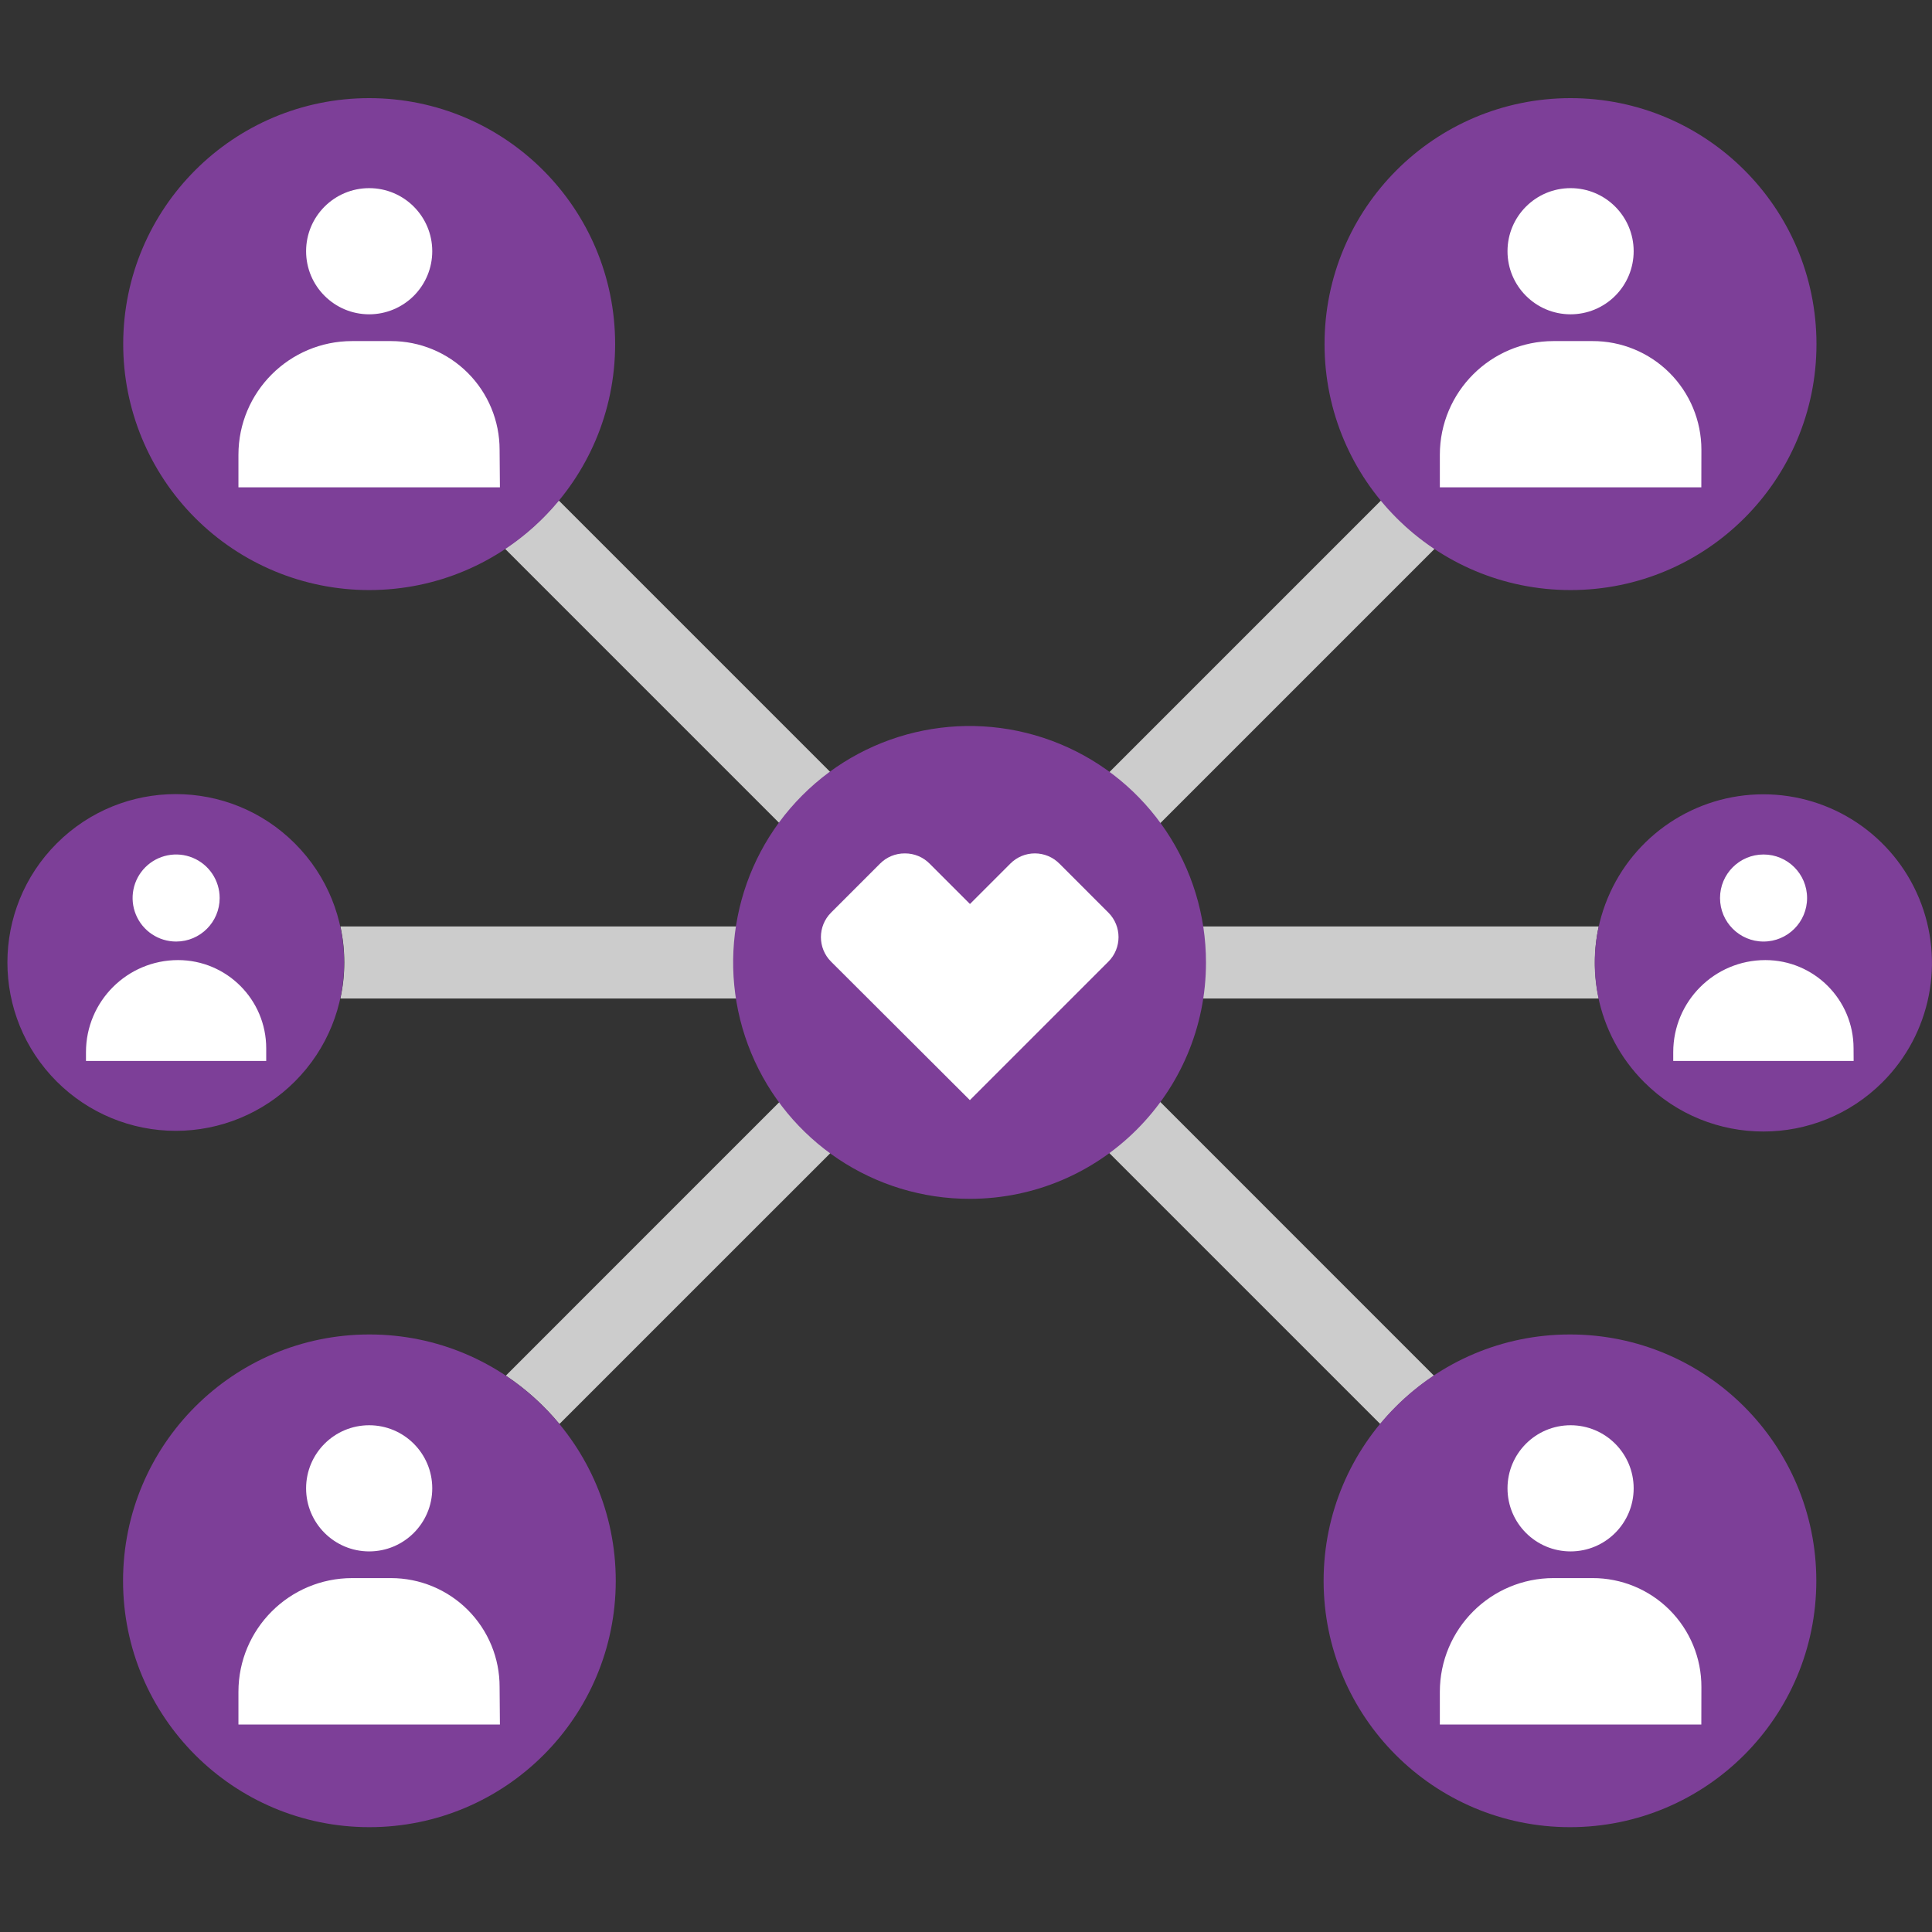 <?xml version="1.0" encoding="UTF-8"?>
<svg width="248px" height="248px" viewBox="0 0 248 248" version="1.1" xmlns="http://www.w3.org/2000/svg" xmlns:xlink="http://www.w3.org/1999/xlink">
    <rect x="0" y="0" width="248" height="248" fill="#333333" stroke="none"/>
    <title>Pictograms/On F5/object/Network_of_health_professionals</title>
    <g id="Pictograms/On-F5/object/Network_of_health_professionals" stroke="none" stroke-width="1" fill="none" fill-rule="evenodd">
        <g id="Network_of_health_professionals_rgb" transform="translate(0, 12)" fill-rule="nonzero">
            <path d="M205.222,116.172 C204.56,113.123 204.56,109.968 205.222,106.919 L135.683,106.919 L184.167,58.434 C181.58,56.717 179.261,54.626 177.285,52.229 L124.498,105.017 L71.711,52.229 C69.735,54.629 67.412,56.721 64.819,58.434 L113.303,106.919 L43.694,106.919 C44.361,109.967 44.361,113.123 43.694,116.172 L113.333,116.172 L64.928,164.586 C67.514,166.306 69.833,168.397 71.81,170.791 L124.498,118.114 L177.176,170.791 C179.159,168.399 181.481,166.308 184.068,164.586 L135.663,116.172 L205.222,116.172 Z" id="Path" fill="#CCCCCC"></path>
            <path d="M47.419,222.543 C29.954,222.543 15.796,208.385 15.796,190.92 C15.796,173.456 29.954,159.298 47.419,159.298 C64.883,159.298 79.041,173.456 79.041,190.92 C79.036,208.383 64.881,222.537 47.419,222.543 M233.17,32.13 C233.148,14.697 219,0.581 201.567,0.598 C184.134,0.614 170.013,14.757 170.024,32.19 C170.035,49.623 184.174,63.748 201.607,63.743 C219.039,63.743 233.17,49.612 233.17,32.18 M241.656,126.908 C247.846,120.719 249.697,111.41 246.348,103.322 C242.998,95.235 235.106,89.961 226.352,89.961 C217.599,89.961 209.707,95.235 206.357,103.322 C203.007,111.41 204.859,120.719 211.049,126.908 C219.501,135.36 233.204,135.36 241.656,126.908 M37.847,126.829 C46.287,118.388 46.287,104.704 37.846,96.264 C29.406,87.824 15.722,87.824 7.282,96.264 C-1.159,104.704 -1.159,118.388 7.281,126.829 C11.334,130.882 16.832,133.16 22.564,133.16 C28.296,133.16 33.794,130.882 37.847,126.829 M201.527,222.543 C218.992,222.543 233.15,208.385 233.15,190.92 C233.15,173.456 218.992,159.298 201.527,159.298 C184.063,159.298 169.905,173.456 169.905,190.92 C169.91,208.383 184.065,222.537 201.527,222.543 M47.379,63.743 C64.812,63.748 78.951,49.623 78.962,32.19 C78.973,14.757 64.852,0.614 47.419,0.598 C29.986,0.581 15.838,14.697 15.816,32.13 C15.803,40.51 19.123,48.551 25.043,54.481 C30.964,60.411 38.999,63.743 47.379,63.743" id="Shape" fill="#7D3F98"></path>
            <path d="M64.171,50.556 L30.607,50.556 L30.607,46.383 C30.607,38.319 37.144,31.782 45.208,31.782 L50.188,31.782 C53.886,31.782 57.432,33.251 60.047,35.866 C62.662,38.481 64.131,42.028 64.131,45.726 L64.171,50.556 Z M55.486,20.248 C55.486,15.776 51.861,12.151 47.389,12.151 C42.917,12.151 39.292,15.776 39.292,20.248 C39.292,24.72 42.917,28.346 47.389,28.346 C49.536,28.346 51.596,27.493 53.115,25.974 C54.633,24.455 55.486,22.396 55.486,20.248 M218.389,50.556 L184.825,50.556 L184.825,46.383 C184.825,38.319 191.362,31.782 199.426,31.782 L204.406,31.782 C208.113,31.769 211.672,33.232 214.298,35.848 C216.923,38.465 218.399,42.019 218.399,45.726 L218.389,50.556 Z M209.704,20.248 C209.704,15.776 206.079,12.151 201.607,12.151 C197.135,12.151 193.51,15.776 193.51,20.248 C193.51,24.72 197.135,28.346 201.607,28.346 C203.755,28.346 205.814,27.493 207.333,25.974 C208.851,24.455 209.704,22.396 209.704,20.248 M64.171,209.366 L30.607,209.366 L30.607,205.173 C30.607,197.109 37.144,190.572 45.208,190.572 L50.188,190.572 C53.894,190.572 57.449,192.047 60.065,194.673 C62.681,197.299 64.145,200.858 64.131,204.565 L64.171,209.366 Z M55.486,179.048 C55.486,174.576 51.861,170.951 47.389,170.951 C42.917,170.951 39.292,174.576 39.292,179.048 C39.292,183.52 42.917,187.145 47.389,187.145 C51.861,187.145 55.486,183.52 55.486,179.048 M218.389,209.366 L184.825,209.366 L184.825,205.173 C184.825,197.109 191.362,190.571 199.426,190.571 L204.406,190.571 C208.121,190.558 211.688,192.028 214.315,194.656 C216.943,197.283 218.413,200.85 218.399,204.565 L218.389,209.366 Z M209.704,179.048 C209.704,174.576 206.079,170.951 201.607,170.951 C197.135,170.951 193.51,174.576 193.51,179.048 C193.51,183.52 197.135,187.145 201.607,187.145 C206.079,187.145 209.704,183.52 209.704,179.048 M34.172,124.189 L11.036,124.189 L11.036,123.064 C11.036,116.538 16.322,111.247 22.848,111.241 C29.102,111.241 34.172,116.312 34.172,122.566 L34.172,124.189 Z M28.196,103.274 C28.196,101.013 26.834,98.975 24.745,98.11 C22.656,97.246 20.252,97.726 18.654,99.326 C17.057,100.926 16.582,103.331 17.45,105.419 C18.318,107.506 20.358,108.865 22.619,108.861 C25.701,108.856 28.196,106.356 28.196,103.274 M237.941,124.189 L214.784,124.189 L214.784,123.064 C214.784,116.534 220.077,111.241 226.606,111.241 C232.861,111.241 237.931,116.312 237.931,122.566 L237.941,124.189 Z M231.965,103.274 C231.965,100.188 229.463,97.686 226.377,97.686 C223.291,97.686 220.79,100.188 220.79,103.274 C220.79,106.359 223.291,108.861 226.377,108.861 C229.463,108.861 231.965,106.359 231.965,103.274" id="Shape" fill="#FFFFFF"></path>
            <path d="M154.806,111.55 C154.81,99.271 147.414,88.2 136.069,83.502 C124.725,78.804 111.667,81.405 102.989,90.092 C94.31,98.779 91.722,111.839 96.431,123.179 C101.14,134.519 112.219,141.904 124.498,141.888 C141.241,141.871 154.806,128.294 154.806,111.55" id="Path" fill="#7D3F98"></path>
            <path d="M116.132,97.547 C114.947,97.542 113.81,98.012 112.974,98.851 L106.68,105.146 C104.942,106.884 104.942,109.702 106.68,111.441 L124.498,129.219 L142.276,111.441 C144.014,109.702 144.014,106.884 142.276,105.146 L135.992,98.861 C135.159,98.019 134.024,97.545 132.839,97.545 C131.655,97.545 130.52,98.019 129.687,98.861 L124.508,104.04 L119.329,98.861 C118.498,98.02 117.364,97.546 116.182,97.547" id="Path" fill="#FFFFFF"></path>
        </g>
    </g>
</svg>
